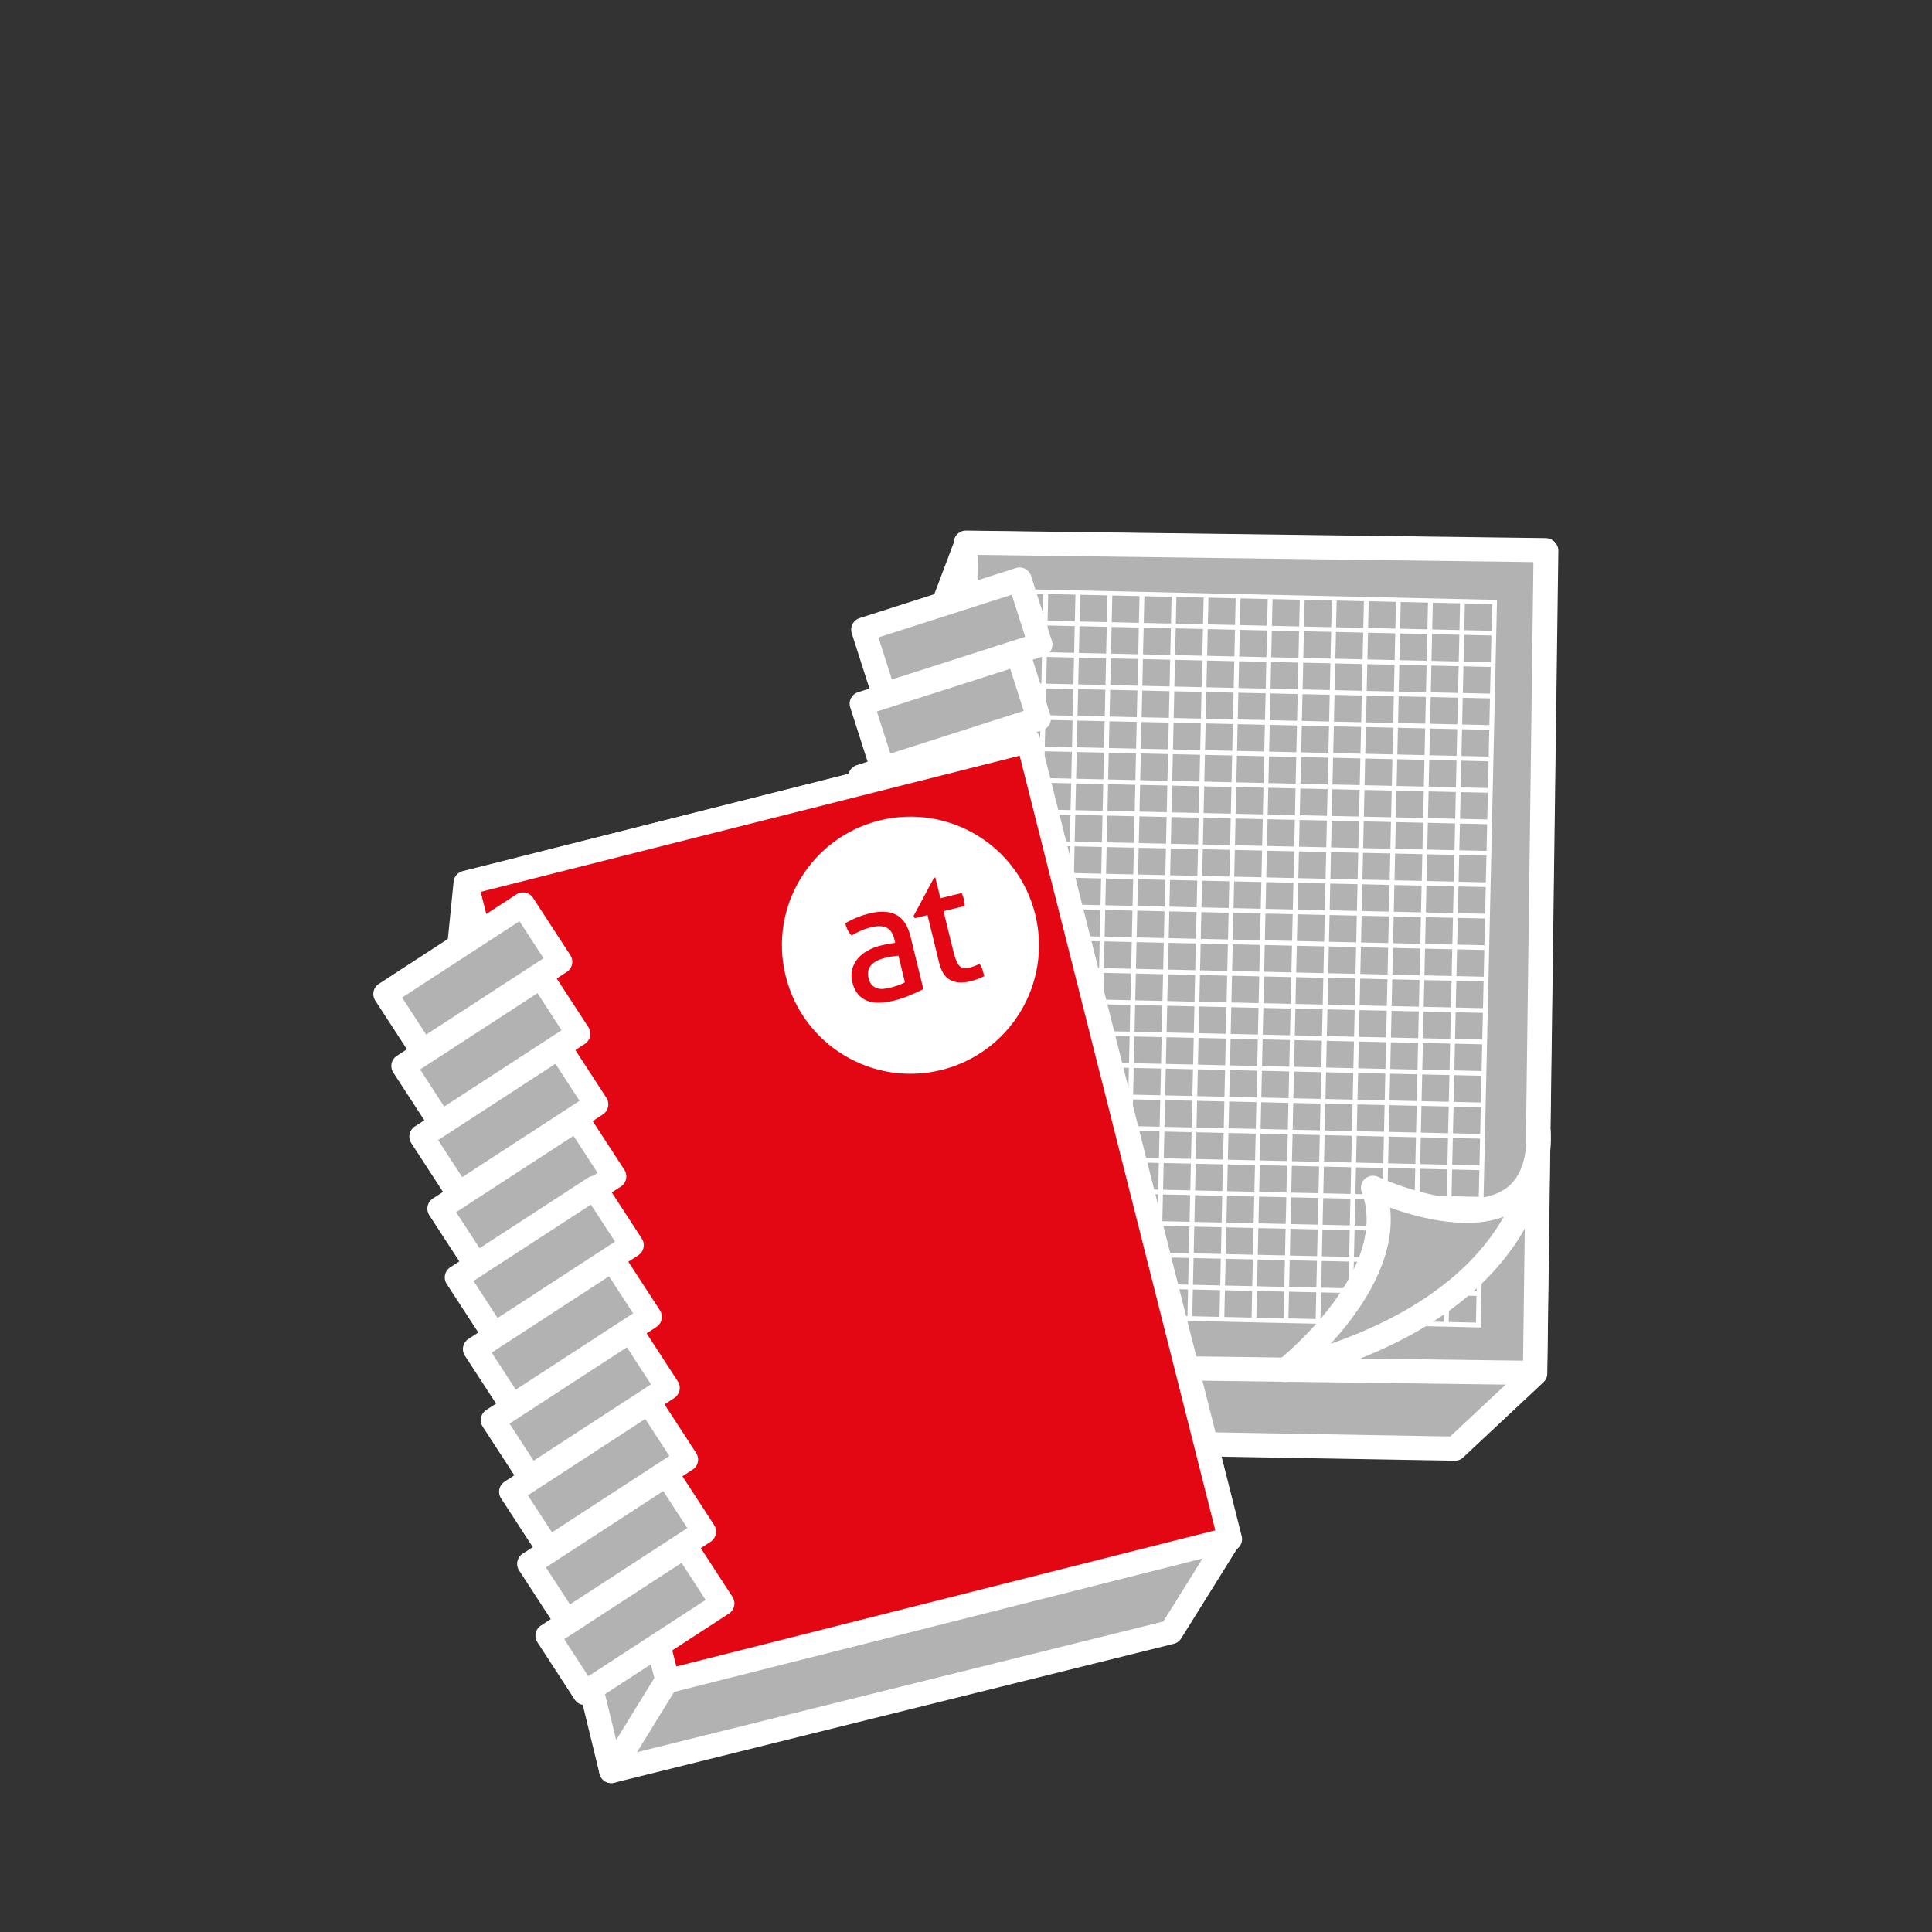 <?xml version="1.0" encoding="utf-8"?>
<!-- Generator: Adobe Illustrator 19.2.0, SVG Export Plug-In . SVG Version: 6.00 Build 0)  -->
<svg xmlns="http://www.w3.org/2000/svg" xmlns:xlink="http://www.w3.org/1999/xlink" version="1.1" id="Ebene_1" x="0px" y="0px" viewBox="0 0 120 120" enable-background="new 0 0 120 120" xml:space="preserve">
<rect x="0" y="0" width="120" height="120" fill="#333333" stroke="none"/>
<polygon fill="#B2B2B2" stroke="#FFFFFF" stroke-width="1.5" stroke-linecap="round" stroke-linejoin="round" stroke-miterlimit="10" points="  60.032,33.726 96.042,34.21 95.354,85.307 90.368,89.977 54.56,89.357 55.521,45.688 "/>
<rect x="52.141" y="41.514" transform="matrix(0.013 -1 1 0.013 17.135 136.407)" fill="#B2B2B2" stroke="#FFFFFF" stroke-width="1.5" stroke-linecap="round" stroke-linejoin="round" stroke-miterlimit="10" width="51.1" height="36.013"/>
<path fill="#FFFFFF" d="M92.982,37.259l-30.161-0.68l-1.011,44.9l-0.048-0.002l-0.007,0.293l30.258,0.682l0.006-0.293h-0.047  L92.982,37.259z M63.802,81.523l-1.693-0.039l0.037-1.66l1.693,0.039L63.802,81.523z M63.845,79.57l-1.691-0.039l0.037-1.66  l1.692,0.039L63.845,79.57z M63.889,77.617l-1.692-0.039l0.037-1.66l1.693,0.039L63.889,77.617z M63.933,75.664l-1.691-0.039  l0.037-1.66l1.692,0.037L63.933,75.664z M63.978,73.711l-1.693-0.039l0.037-1.66l1.693,0.037L63.978,73.711z M64.021,71.756  l-1.691-0.037l0.037-1.66l1.691,0.037L64.021,71.756z M64.065,69.803l-1.692-0.037l0.037-1.66l1.692,0.037L64.065,69.803z   M64.109,67.85l-1.692-0.037l0.037-1.66l1.692,0.037L64.109,67.85z M64.153,65.896l-1.692-0.039l0.037-1.66l1.692,0.039  L64.153,65.896z M64.197,63.943l-1.692-0.037l0.037-1.662l1.693,0.039L64.197,63.943z M64.241,61.99l-1.692-0.039l0.037-1.66  l1.692,0.038L64.241,61.99z M64.285,60.037l-1.692-0.038l0.037-1.661l1.692,0.039L64.285,60.037z M64.329,58.083l-1.692-0.039  l0.038-1.66l1.691,0.039L64.329,58.083z M64.373,56.13l-1.692-0.038l0.037-1.661l1.693,0.039L64.373,56.13z M64.417,54.177  l-1.692-0.039l0.038-1.66l1.691,0.039L64.417,54.177z M64.461,52.224l-1.692-0.039l0.037-1.66l1.693,0.038L64.461,52.224z   M64.505,50.27l-1.692-0.038l0.038-1.66l1.691,0.038L64.505,50.27z M64.549,48.317l-1.692-0.038l0.037-1.66l1.693,0.038  L64.549,48.317z M64.593,46.363l-1.691-0.037l0.037-1.66l1.692,0.037L64.593,46.363z M64.638,44.411l-1.693-0.038l0.038-1.66  l1.692,0.037L64.638,44.411z M64.681,42.457l-1.692-0.037l0.038-1.66l1.692,0.037L64.681,42.457z M64.726,40.503l-1.693-0.038  l0.038-1.661l1.692,0.039L64.726,40.503z M64.769,38.55l-1.691-0.038l0.037-1.66l1.692,0.038L64.769,38.55z M65.792,81.568  l-1.691-0.039l0.037-1.66l1.691,0.039L65.792,81.568z M65.836,79.615l-1.692-0.039l0.037-1.66l1.692,0.039L65.836,79.615z   M65.88,77.662l-1.692-0.039l0.038-1.66l1.691,0.039L65.88,77.662z M65.923,75.709l-1.691-0.039l0.037-1.66l1.692,0.037  L65.923,75.709z M65.968,73.754l-1.691-0.037l0.037-1.66l1.691,0.039L65.968,73.754z M66.012,71.801l-1.692-0.037l0.037-1.66  l1.692,0.037L66.012,71.801z M66.056,69.848l-1.691-0.037l0.037-1.66l1.691,0.037L66.056,69.848z M66.101,67.895l-1.692-0.037  l0.037-1.662l1.692,0.039L66.101,67.895z M66.144,65.941l-1.691-0.037l0.037-1.66l1.691,0.037L66.144,65.941z M66.188,63.988  l-1.691-0.037l0.038-1.662l1.69,0.039L66.188,63.988z M66.231,62.035l-1.691-0.039l0.037-1.66l1.691,0.038L66.231,62.035z   M66.276,60.082l-1.692-0.038l0.037-1.66l1.692,0.038L66.276,60.082z M66.319,58.128l-1.691-0.039l0.037-1.66l1.691,0.039  L66.319,58.128z M66.364,56.175l-1.692-0.038l0.038-1.661l1.691,0.039L66.364,56.175z M66.407,54.221l-1.691-0.038l0.037-1.66  l1.692,0.038L66.407,54.221z M66.452,52.269l-1.693-0.039l0.039-1.66l1.691,0.038L66.452,52.269z M66.496,50.315l-1.692-0.038  l0.037-1.66l1.692,0.038L66.496,50.315z M66.54,48.362l-1.692-0.038l0.038-1.66l1.691,0.037L66.54,48.362z M66.584,46.409  l-1.692-0.038l0.038-1.66l1.691,0.038L66.584,46.409z M66.628,44.455l-1.691-0.037l0.037-1.661l1.691,0.038L66.628,44.455z   M66.672,42.501l-1.692-0.038l0.038-1.66l1.691,0.038L66.672,42.501z M66.716,40.548l-1.692-0.038l0.038-1.66l1.691,0.038  L66.716,40.548z M66.76,38.595l-1.692-0.038l0.038-1.66l1.692,0.038L66.76,38.595z M67.782,81.613l-1.691-0.039l0.037-1.66  l1.692,0.039L67.782,81.613z M67.827,79.66l-1.692-0.039l0.037-1.66L67.864,78L67.827,79.66z M67.871,77.707l-1.692-0.039  l0.037-1.66l1.692,0.039L67.871,77.707z M67.915,75.752l-1.693-0.037l0.037-1.66l1.693,0.037L67.915,75.752z M67.958,73.801  l-1.691-0.039l0.037-1.66l1.692,0.039L67.958,73.801z M68.003,71.846l-1.692-0.037l0.037-1.66l1.692,0.037L68.003,71.846z   M68.047,69.893l-1.692-0.037l0.037-1.66l1.692,0.037L68.047,69.893z M68.091,67.939l-1.692-0.037l0.038-1.66l1.691,0.037  L68.091,67.939z M68.135,65.986l-1.692-0.039l0.037-1.66l1.693,0.039L68.135,65.986z M68.179,64.033l-1.692-0.037l0.037-1.662  l1.692,0.039L68.179,64.033z M68.223,62.08l-1.692-0.039l0.037-1.66l1.692,0.038L68.223,62.08z M68.267,60.126l-1.692-0.038  l0.038-1.661l1.691,0.039L68.267,60.126z M68.312,58.173l-1.693-0.039l0.037-1.66l1.693,0.039L68.312,58.173z M68.354,56.22  l-1.691-0.039l0.037-1.66l1.691,0.039L68.354,56.22z M68.399,54.267l-1.693-0.039l0.038-1.66l1.692,0.038L68.399,54.267z   M68.442,52.314l-1.692-0.039l0.038-1.66l1.691,0.038L68.442,52.314z M68.487,50.36l-1.693-0.038l0.038-1.66l1.692,0.037  L68.487,50.36z M68.53,48.407l-1.691-0.038l0.037-1.66l1.692,0.038L68.53,48.407z M68.575,46.453l-1.693-0.037l0.038-1.66  l1.692,0.037L68.575,46.453z M68.618,44.5l-1.691-0.037l0.037-1.661l1.692,0.038L68.618,44.5z M68.663,42.546l-1.693-0.038  l0.038-1.659l1.692,0.037L68.663,42.546z M68.706,40.593l-1.691-0.038l0.037-1.661l1.692,0.039L68.706,40.593z M68.751,38.64  l-1.692-0.038l0.037-1.66l1.692,0.038L68.751,38.64z M69.773,81.658l-1.692-0.039l0.037-1.66l1.692,0.039L69.773,81.658z   M69.817,79.705l-1.691-0.039l0.037-1.66l1.691,0.037L69.817,79.705z M69.861,77.752l-1.691-0.039l0.037-1.66l1.692,0.039  L69.861,77.752z M69.905,75.799l-1.691-0.039l0.037-1.66l1.691,0.037L69.905,75.799z M69.949,73.844l-1.692-0.037l0.037-1.66  l1.692,0.037L69.949,73.844z M69.993,71.891l-1.691-0.037l0.037-1.66l1.691,0.037L69.993,71.891z M70.038,69.938L68.346,69.9  l0.037-1.66l1.692,0.037L70.038,69.938z M70.081,67.984l-1.691-0.037l0.037-1.662l1.691,0.039L70.081,67.984z M70.126,66.031  l-1.692-0.039l0.038-1.66l1.691,0.039L70.126,66.031z M70.169,64.078l-1.691-0.037l0.037-1.662l1.691,0.039L70.169,64.078z   M70.214,62.125l-1.692-0.039l0.037-1.66l1.692,0.038L70.214,62.125z M70.258,60.171l-1.692-0.038l0.037-1.661l1.692,0.039  L70.258,60.171z M70.302,58.217l-1.692-0.038l0.038-1.66l1.691,0.039L70.302,58.217z M70.346,56.265l-1.692-0.038l0.037-1.661  l1.692,0.039L70.346,56.265z M70.39,54.311l-1.691-0.038l0.037-1.66l1.691,0.038L70.39,54.311z M70.434,52.358l-1.692-0.038  l0.037-1.66l1.693,0.038L70.434,52.358z M70.478,50.405l-1.692-0.038l0.038-1.66l1.691,0.038L70.478,50.405z M70.521,48.452  l-1.692-0.038l0.038-1.66l1.692,0.037L70.521,48.452z M70.565,46.498l-1.691-0.037l0.037-1.66l1.691,0.037L70.565,46.498z   M70.609,44.545l-1.692-0.038l0.038-1.66l1.692,0.037L70.609,44.545z M70.653,42.591l-1.691-0.038l0.037-1.66l1.692,0.038  L70.653,42.591z M70.697,40.638L69.005,40.6l0.038-1.661l1.692,0.039L70.697,40.638z M70.741,38.685l-1.691-0.039l0.037-1.659  l1.691,0.038L70.741,38.685z M71.765,81.703l-1.692-0.039l0.037-1.66l1.692,0.039L71.765,81.703z M71.809,79.75l-1.692-0.039  l0.037-1.66l1.692,0.039L71.809,79.75z M71.853,77.797l-1.692-0.039l0.037-1.66l1.692,0.039L71.853,77.797z M71.896,75.842  l-1.691-0.037l0.037-1.66l1.692,0.037L71.896,75.842z M71.94,73.889l-1.692-0.037l0.037-1.66l1.692,0.037L71.94,73.889z   M71.984,71.936l-1.692-0.037l0.037-1.66l1.692,0.037L71.984,71.936z M72.028,69.982l-1.692-0.037l0.038-1.66l1.691,0.037  L72.028,69.982z M72.073,68.029l-1.693-0.037l0.037-1.662l1.693,0.039L72.073,68.029z M72.116,66.076l-1.692-0.039l0.038-1.66  l1.691,0.039L72.116,66.076z M72.16,64.123l-1.692-0.039l0.037-1.66l1.692,0.039L72.16,64.123z M72.204,62.17l-1.692-0.039  l0.038-1.661l1.691,0.039L72.204,62.17z M72.249,60.216l-1.693-0.039l0.037-1.66l1.693,0.039L72.249,60.216z M72.292,58.263  l-1.691-0.039l0.037-1.66l1.691,0.039L72.292,58.263z M72.337,56.31l-1.693-0.039l0.038-1.66l1.692,0.038L72.337,56.31z   M72.38,54.356l-1.691-0.038l0.037-1.66l1.692,0.038L72.38,54.356z M72.425,52.404l-1.693-0.039l0.039-1.66l1.691,0.038  L72.425,52.404z M72.469,50.449l-1.692-0.037l0.037-1.66l1.692,0.037L72.469,50.449z M72.513,48.497l-1.693-0.038l0.038-1.66  l1.692,0.037L72.513,48.497z M72.557,46.542l-1.692-0.037l0.037-1.66l1.692,0.037L72.557,46.542z M72.601,44.589l-1.692-0.038  l0.038-1.66l1.691,0.038L72.601,44.589z M72.645,42.636l-1.692-0.038l0.037-1.66l1.692,0.038L72.645,42.636z M72.688,40.683  l-1.693-0.039l0.039-1.66l1.691,0.039L72.688,40.683z M72.732,38.73l-1.692-0.038l0.037-1.66l1.693,0.038L72.732,38.73z   M73.755,81.748l-1.691-0.039l0.037-1.66l1.691,0.039L73.755,81.748z M73.799,79.795l-1.691-0.039l0.037-1.66l1.692,0.037  L73.799,79.795z M73.843,77.842l-1.691-0.039l0.037-1.66l1.691,0.037L73.843,77.842z M73.887,75.887l-1.692-0.037l0.037-1.66  l1.693,0.037L73.887,75.887z M73.931,73.934l-1.691-0.037l0.037-1.66l1.691,0.037L73.931,73.934z M73.976,71.98l-1.692-0.037  l0.037-1.66l1.692,0.037L73.976,71.98z M74.019,70.027l-1.691-0.039l0.037-1.658l1.691,0.037L74.019,70.027z M74.063,68.074  l-1.692-0.037l0.038-1.662l1.691,0.039L74.063,68.074z M74.107,66.121l-1.692-0.039l0.037-1.66l1.692,0.039L74.107,66.121z   M74.151,64.168l-1.692-0.039l0.037-1.66l1.692,0.039L74.151,64.168z M74.194,62.215l-1.691-0.039l0.037-1.66l1.691,0.038  L74.194,62.215z M74.239,60.261l-1.692-0.038l0.038-1.661l1.691,0.039L74.239,60.261z M74.283,58.307l-1.692-0.038l0.037-1.66  l1.692,0.038L74.283,58.307z M74.327,56.355l-1.691-0.039l0.037-1.66l1.691,0.039L74.327,56.355z M74.371,54.401l-1.692-0.038  l0.038-1.66l1.692,0.038L74.371,54.401z M74.415,52.448l-1.692-0.038l0.038-1.66l1.691,0.038L74.415,52.448z M74.459,50.494  l-1.692-0.037l0.038-1.66l1.691,0.037L74.459,50.494z M74.503,48.542l-1.691-0.038l0.037-1.66l1.691,0.037L74.503,48.542z   M74.547,46.587l-1.692-0.037l0.038-1.66l1.692,0.037L74.547,46.587z M74.591,44.634L72.9,44.597l0.037-1.661l1.691,0.038  L74.591,44.634z M74.635,42.681l-1.692-0.038l0.038-1.66l1.692,0.038L74.635,42.681z M74.679,40.728l-1.691-0.038l0.037-1.661  l1.691,0.039L74.679,40.728z M74.723,38.775l-1.691-0.039l0.037-1.66l1.692,0.039L74.723,38.775z M75.746,81.793l-1.692-0.039  l0.037-1.66l1.692,0.039L75.746,81.793z M75.79,79.84l-1.692-0.039l0.037-1.66l1.692,0.037L75.79,79.84z M75.835,77.885  l-1.693-0.037l0.037-1.66l1.693,0.039L75.835,77.885z M75.878,75.932l-1.692-0.037l0.038-1.66l1.691,0.037L75.878,75.932z   M75.922,73.979l-1.692-0.037l0.037-1.66l1.692,0.037L75.922,73.979z M75.966,72.025l-1.691-0.037l0.037-1.662l1.691,0.039  L75.966,72.025z M76.011,70.072l-1.693-0.037l0.037-1.66l1.693,0.037L76.011,70.072z M76.054,68.119l-1.691-0.037L74.4,66.42  l1.691,0.039L76.054,68.119z M76.099,66.166l-1.693-0.039l0.038-1.66l1.692,0.039L76.099,66.166z M76.142,64.213l-1.691-0.039  l0.037-1.66l1.691,0.039L76.142,64.213z M76.187,62.26l-1.693-0.039l0.037-1.661l1.693,0.039L76.187,62.26z M76.23,60.306  l-1.692-0.039l0.037-1.66l1.692,0.039L76.23,60.306z M76.274,58.352l-1.693-0.038l0.038-1.66l1.692,0.039L76.274,58.352z   M76.317,56.4l-1.691-0.039l0.037-1.66l1.692,0.038L76.317,56.4z M76.362,54.446l-1.693-0.038l0.039-1.66l1.691,0.038L76.362,54.446  z M76.406,52.493l-1.692-0.038l0.037-1.66l1.692,0.037L76.406,52.493z M76.45,50.539l-1.693-0.037l0.038-1.66l1.692,0.037  L76.45,50.539z M76.494,48.586l-1.692-0.038l0.037-1.66l1.693,0.037L76.494,48.586z M76.538,46.632l-1.692-0.038l0.038-1.66  l1.691,0.038L76.538,46.632z M76.582,44.679l-1.692-0.037l0.037-1.661l1.693,0.038L76.582,44.679z M76.626,42.726l-1.692-0.038  l0.038-1.66l1.692,0.038L76.626,42.726z M76.67,40.773l-1.692-0.039l0.037-1.66l1.693,0.038L76.67,40.773z M76.714,38.82  l-1.692-0.039l0.038-1.66l1.691,0.039L76.714,38.82z M77.737,81.838l-1.692-0.039l0.037-1.66l1.692,0.039L77.737,81.838z   M77.78,79.883l-1.691-0.037l0.037-1.66l1.691,0.037L77.78,79.883z M77.824,77.932l-1.691-0.039l0.037-1.66l1.692,0.037  L77.824,77.932z M77.868,75.977l-1.691-0.037l0.037-1.66l1.691,0.037L77.868,75.977z M77.913,74.023l-1.692-0.037l0.037-1.66  l1.692,0.037L77.913,74.023z M77.956,72.07l-1.691-0.037l0.037-1.66l1.691,0.037L77.956,72.07z M78.001,70.117l-1.692-0.037  l0.038-1.662l1.691,0.039L78.001,70.117z M78.045,68.164l-1.692-0.039l0.037-1.66l1.692,0.039L78.045,68.164z M78.089,66.211  l-1.692-0.039l0.038-1.66l1.691,0.039L78.089,66.211z M78.133,64.258l-1.692-0.039l0.037-1.66l1.693,0.039L78.133,64.258z   M78.177,62.305l-1.692-0.039l0.038-1.661l1.691,0.039L78.177,62.305z M78.221,60.351l-1.692-0.039l0.037-1.66l1.692,0.039  L78.221,60.351z M78.265,58.397l-1.691-0.038l0.037-1.66l1.691,0.038L78.265,58.397z M78.309,56.445l-1.692-0.039l0.038-1.66  l1.692,0.038L78.309,56.445z M78.353,54.49l-1.692-0.037l0.038-1.66l1.691,0.037L78.353,54.49z M78.396,52.538L76.704,52.5  l0.038-1.66l1.692,0.038L78.396,52.538z M78.44,50.583l-1.691-0.037l0.037-1.66l1.691,0.037L78.44,50.583z M78.484,48.63  l-1.692-0.037l0.038-1.661l1.692,0.038L78.484,48.63z M78.528,46.677l-1.691-0.037l0.037-1.66l1.692,0.037L78.528,46.677z   M78.573,44.724l-1.692-0.038l0.037-1.66l1.692,0.038L78.573,44.724z M78.616,42.771l-1.691-0.038l0.037-1.661l1.692,0.039  L78.616,42.771z M78.661,40.818l-1.692-0.039l0.037-1.66l1.692,0.039L78.661,40.818z M78.704,38.865l-1.691-0.039l0.037-1.66  l1.692,0.039L78.704,38.865z M79.728,81.883l-1.691-0.039l0.037-1.66l1.691,0.039L79.728,81.883z M79.772,79.93l-1.693-0.039  l0.037-1.66l1.693,0.037L79.772,79.93z M79.815,77.975l-1.692-0.037l0.038-1.66l1.691,0.037L79.815,77.975z M79.859,76.021  l-1.692-0.037l0.037-1.66l1.693,0.037L79.859,76.021z M79.903,74.068l-1.691-0.037l0.037-1.66l1.691,0.037L79.903,74.068z   M79.948,72.115l-1.693-0.037l0.037-1.662l1.693,0.039L79.948,72.115z M79.991,70.162L78.3,70.123l0.037-1.66l1.691,0.039  L79.991,70.162z M80.036,68.209l-1.693-0.037l0.038-1.662l1.692,0.039L80.036,68.209z M80.08,66.256l-1.692-0.039l0.037-1.66  l1.692,0.039L80.08,66.256z M80.124,64.303l-1.693-0.039l0.039-1.66l1.691,0.039L80.124,64.303z M80.168,62.35l-1.692-0.039  l0.037-1.661l1.692,0.039L80.168,62.35z M80.212,60.396l-1.693-0.039l0.038-1.66l1.692,0.039L80.212,60.396z M80.256,58.442  l-1.692-0.038l0.037-1.66l1.692,0.038L80.256,58.442z M80.3,56.489l-1.692-0.038l0.038-1.66l1.691,0.038L80.3,56.489z   M80.344,54.536l-1.692-0.038l0.037-1.66l1.693,0.038L80.344,54.536z M80.388,52.583l-1.693-0.038l0.039-1.66l1.691,0.037  L80.388,52.583z M80.432,50.628L78.74,50.59l0.037-1.66l1.693,0.038L80.432,50.628z M80.476,48.676l-1.692-0.038l0.038-1.66  l1.691,0.037L80.476,48.676z M80.52,46.722l-1.692-0.038l0.038-1.66l1.692,0.038L80.52,46.722z M80.563,44.769l-1.691-0.038  l0.037-1.66l1.692,0.038L80.563,44.769z M80.608,42.816l-1.693-0.039l0.038-1.659l1.692,0.038L80.608,42.816z M80.651,40.863  l-1.692-0.039l0.038-1.66l1.691,0.038L80.651,40.863z M80.696,38.91l-1.693-0.039l0.038-1.66l1.692,0.039L80.696,38.91z   M81.718,81.928l-1.691-0.039l0.037-1.66l1.692,0.039L81.718,81.928z M81.763,79.973l-1.692-0.037l0.037-1.66l1.692,0.037  L81.763,79.973z M81.807,78.02l-1.692-0.037l0.037-1.66l1.692,0.037L81.807,78.02z M81.851,76.066l-1.692-0.037l0.038-1.66  l1.691,0.037L81.851,76.066z M81.894,74.113l-1.691-0.037l0.037-1.662l1.692,0.039L81.894,74.113z M81.938,72.16l-1.692-0.037  l0.038-1.662l1.691,0.039L81.938,72.16z M81.982,70.207l-1.692-0.039l0.037-1.66l1.692,0.039L81.982,70.207z M82.026,68.254  l-1.692-0.039l0.038-1.66l1.691,0.039L82.026,68.254z M82.07,66.301l-1.692-0.039l0.038-1.66l1.692,0.039L82.07,66.301z   M82.114,64.348l-1.692-0.039l0.038-1.66l1.691,0.039L82.114,64.348z M82.158,62.395l-1.692-0.039l0.037-1.661l1.692,0.039  L82.158,62.395z M82.202,60.441l-1.691-0.039l0.037-1.66l1.691,0.038L82.202,60.441z M82.247,58.487l-1.693-0.038l0.038-1.66  l1.692,0.038L82.247,58.487z M82.29,56.535l-1.691-0.039l0.037-1.66l1.691,0.038L82.29,56.535z M82.335,54.58l-1.693-0.037  l0.038-1.66l1.692,0.037L82.335,54.58z M82.378,52.627l-1.691-0.038l0.037-1.66l1.691,0.037L82.378,52.627z M82.423,50.673  l-1.693-0.037l0.038-1.66l1.692,0.037L82.423,50.673z M82.466,48.72l-1.691-0.037l0.037-1.661l1.692,0.038L82.466,48.72z   M82.511,46.767l-1.692-0.038l0.037-1.66l1.692,0.038L82.511,46.767z M82.554,44.814l-1.691-0.037l0.037-1.661l1.692,0.038  L82.554,44.814z M82.599,42.861l-1.691-0.038l0.037-1.661l1.691,0.039L82.599,42.861z M82.642,40.908l-1.691-0.039l0.037-1.66  l1.692,0.038L82.642,40.908z M82.687,38.954l-1.692-0.038l0.037-1.66l1.692,0.039L82.687,38.954z M83.71,81.971l-1.693-0.037  l0.037-1.66l1.693,0.037L83.71,81.971z M83.753,80.018l-1.691-0.037l0.037-1.66l1.691,0.037L83.753,80.018z M83.797,78.064  l-1.692-0.037l0.037-1.66l1.693,0.037L83.797,78.064z M83.841,76.111l-1.691-0.037l0.037-1.66l1.691,0.037L83.841,76.111z   M83.886,74.158l-1.693-0.039l0.037-1.658l1.693,0.037L83.886,74.158z M83.929,72.205l-1.691-0.037l0.037-1.662l1.691,0.039  L83.929,72.205z M83.974,70.252l-1.692-0.037l0.037-1.662l1.692,0.039L83.974,70.252z M84.018,68.299l-1.692-0.039l0.037-1.66  l1.692,0.039L84.018,68.299z M84.062,66.346l-1.692-0.039l0.037-1.66l1.692,0.039L84.062,66.346z M84.105,64.393l-1.692-0.039  l0.037-1.66l1.693,0.039L84.105,64.393z M84.149,62.438L82.457,62.4l0.037-1.661l1.692,0.038L84.149,62.438z M84.193,60.486  l-1.692-0.039l0.037-1.66l1.692,0.039L84.193,60.486z M84.237,58.532l-1.692-0.038l0.038-1.66l1.691,0.038L84.237,58.532z   M84.281,56.579l-1.692-0.038l0.037-1.66l1.693,0.038L84.281,56.579z M84.325,54.625l-1.692-0.037l0.038-1.66l1.691,0.037  L84.325,54.625z M84.369,52.672l-1.692-0.038l0.037-1.66l1.693,0.037L84.369,52.672z M84.413,50.718l-1.692-0.038l0.038-1.66  l1.691,0.038L84.413,50.718z M84.457,48.765l-1.692-0.037l0.037-1.661l1.693,0.038L84.457,48.765z M84.501,46.812l-1.691-0.038  l0.037-1.66l1.692,0.038L84.501,46.812z M84.546,44.859l-1.693-0.038l0.038-1.661l1.692,0.039L84.546,44.859z M84.589,42.906  l-1.692-0.039l0.038-1.66l1.692,0.039L84.589,42.906z M84.634,40.952l-1.693-0.038l0.038-1.66l1.692,0.038L84.634,40.952z   M84.677,39l-1.691-0.039l0.037-1.66l1.692,0.039L84.677,39z M85.7,82.016l-1.692-0.037l0.038-1.66l1.691,0.039L85.7,82.016z   M85.744,80.062l-1.692-0.037l0.037-1.66l1.692,0.037L85.744,80.062z M85.788,78.109l-1.692-0.037l0.038-1.66l1.691,0.037  L85.788,78.109z M85.831,76.156l-1.691-0.037l0.037-1.66l1.692,0.037L85.831,76.156z M85.876,74.203l-1.692-0.039l0.038-1.658  l1.691,0.037L85.876,74.203z M85.92,72.25l-1.692-0.037l0.037-1.662l1.692,0.039L85.92,72.25z M85.964,70.297l-1.691-0.039  l0.037-1.66l1.691,0.039L85.964,70.297z M86.009,68.344l-1.693-0.039l0.038-1.66l1.692,0.039L86.009,68.344z M86.052,66.391  l-1.691-0.039l0.037-1.66l1.691,0.039L86.052,66.391z M86.096,64.438l-1.692-0.039l0.039-1.66l1.69,0.037L86.096,64.438z   M86.14,62.482l-1.691-0.037l0.037-1.661l1.691,0.039L86.14,62.482z M86.185,60.531l-1.693-0.039l0.038-1.66l1.692,0.038  L86.185,60.531z M86.228,58.577l-1.691-0.038l0.037-1.66l1.691,0.038L86.228,58.577z M86.272,56.624l-1.692-0.038l0.037-1.66  l1.692,0.038L86.272,56.624z M86.315,54.669l-1.691-0.037l0.037-1.66l1.692,0.037L86.315,54.669z M86.36,52.717l-1.692-0.038  l0.037-1.66l1.692,0.037L86.36,52.717z M86.404,50.763l-1.692-0.038l0.037-1.66l1.692,0.038L86.404,50.763z M86.448,48.81  l-1.692-0.037l0.037-1.661l1.692,0.038L86.448,48.81z M86.492,46.857L84.8,46.819l0.037-1.66l1.692,0.038L86.492,46.857z   M86.536,44.904l-1.691-0.038l0.037-1.661l1.691,0.039L86.536,44.904z M86.58,42.951l-1.692-0.039l0.037-1.66l1.692,0.039  L86.58,42.951z M86.624,40.998l-1.691-0.039l0.037-1.66l1.691,0.038L86.624,40.998z M86.668,39.043l-1.692-0.038l0.037-1.66  l1.693,0.038L86.668,39.043z M87.69,82.061l-1.691-0.037l0.037-1.66l1.691,0.037L87.69,82.061z M87.735,80.107l-1.692-0.037  l0.037-1.66l1.692,0.037L87.735,80.107z M87.779,78.154l-1.692-0.037l0.037-1.66l1.692,0.037L87.779,78.154z M87.823,76.201  l-1.693-0.037l0.037-1.66l1.693,0.037L87.823,76.201z M87.866,74.248l-1.691-0.037l0.037-1.66l1.692,0.037L87.866,74.248z   M87.911,72.295l-1.692-0.039l0.037-1.66l1.692,0.039L87.911,72.295z M87.955,70.342l-1.692-0.039l0.037-1.66l1.692,0.039  L87.955,70.342z M87.999,68.389l-1.692-0.039l0.038-1.66l1.691,0.039L87.999,68.389z M88.043,66.436l-1.692-0.039l0.037-1.66  l1.693,0.039L88.043,66.436z M88.087,64.482l-1.692-0.039l0.037-1.66l1.692,0.039L88.087,64.482z M88.131,62.527l-1.692-0.037  l0.037-1.661l1.692,0.038L88.131,62.527z M88.175,60.576l-1.692-0.039l0.038-1.66l1.691,0.038L88.175,60.576z M88.219,58.621  l-1.692-0.037l0.037-1.66l1.693,0.038L88.219,58.621z M88.263,56.668L86.57,56.63l0.038-1.66l1.691,0.037L88.263,56.668z   M88.307,54.714l-1.692-0.037l0.038-1.66l1.692,0.037L88.307,54.714z M88.351,52.761l-1.692-0.037l0.038-1.661l1.691,0.038  L88.351,52.761z M88.395,50.808l-1.692-0.038l0.038-1.66l1.692,0.038L88.395,50.808z M88.438,48.855l-1.691-0.037l0.037-1.661  l1.692,0.038L88.438,48.855z M88.483,46.902l-1.693-0.039l0.038-1.66l1.692,0.039L88.483,46.902z M88.526,44.949l-1.691-0.038  l0.037-1.66l1.692,0.038L88.526,44.949z M88.571,42.996l-1.693-0.039l0.038-1.66l1.692,0.039L88.571,42.996z M88.614,41.042  l-1.691-0.038l0.037-1.66l1.692,0.038L88.614,41.042z M88.659,39.088l-1.692-0.038l0.037-1.66l1.692,0.039L88.659,39.088z   M89.682,82.105l-1.692-0.037l0.037-1.66l1.692,0.037L89.682,82.105z M89.726,80.152l-1.691-0.037l0.037-1.66l1.691,0.037  L89.726,80.152z M89.77,78.199l-1.692-0.037l0.038-1.66l1.692,0.037L89.77,78.199z M89.813,76.246l-1.691-0.037l0.037-1.662  l1.691,0.039L89.813,76.246z M89.857,74.293l-1.692-0.039l0.037-1.66l1.692,0.039L89.857,74.293z M89.901,72.34l-1.691-0.037  l0.037-1.662l1.691,0.039L89.901,72.34z M89.946,70.387l-1.693-0.039l0.038-1.66l1.692,0.039L89.946,70.387z M89.989,68.434  l-1.691-0.039l0.037-1.66l1.691,0.039L89.989,68.434z M90.034,66.48l-1.693-0.039l0.039-1.66l1.691,0.039L90.034,66.48z   M90.077,64.527l-1.691-0.039l0.037-1.66l1.691,0.037L90.077,64.527z M90.122,62.572l-1.693-0.037l0.038-1.661l1.692,0.038  L90.122,62.572z M90.166,60.62l-1.692-0.038l0.037-1.66l1.692,0.038L90.166,60.62z M90.21,58.667l-1.692-0.038l0.038-1.66  l1.691,0.038L90.21,58.667z M90.254,56.713l-1.692-0.038l0.037-1.66l1.692,0.037L90.254,56.713z M90.298,54.759l-1.692-0.038  l0.038-1.66l1.691,0.038L90.298,54.759z M90.342,52.807l-1.692-0.038l0.037-1.66l1.693,0.037L90.342,52.807z M90.386,50.853  l-1.692-0.038l0.038-1.66l1.691,0.038L90.386,50.853z M90.43,48.9l-1.692-0.038l0.037-1.66l1.693,0.038L90.43,48.9z M90.474,46.947  l-1.691-0.038l0.037-1.66l1.691,0.038L90.474,46.947z M90.518,44.994l-1.692-0.039l0.037-1.66l1.693,0.039L90.518,44.994z   M90.562,43.041l-1.691-0.039l0.037-1.66L90.6,41.38L90.562,43.041z M90.605,41.086l-1.692-0.038l0.037-1.66l1.693,0.038  L90.605,41.086z M90.649,39.133l-1.691-0.038l0.037-1.66l1.691,0.038L90.649,39.133z M91.673,82.15l-1.692-0.037l0.037-1.66  l1.692,0.037L91.673,82.15z M91.717,80.197l-1.692-0.037l0.037-1.66l1.692,0.037L91.717,80.197z M91.761,78.244l-1.692-0.037  l0.037-1.66l1.692,0.037L91.761,78.244z M91.805,76.291l-1.692-0.037l0.037-1.66l1.693,0.037L91.805,76.291z M91.849,74.338  l-1.692-0.039l0.037-1.658l1.692,0.037L91.849,74.338z M91.893,72.385L90.2,72.346l0.037-1.66l1.692,0.039L91.893,72.385z   M91.937,70.432l-1.692-0.039l0.038-1.66l1.691,0.039L91.937,70.432z M91.98,68.479l-1.692-0.039l0.037-1.66l1.693,0.039  L91.98,68.479z M92.024,66.525l-1.692-0.039l0.038-1.66l1.691,0.039L92.024,66.525z M92.068,64.572l-1.692-0.039l0.037-1.66  l1.693,0.037L92.068,64.572z M92.112,62.617L90.42,62.58l0.038-1.661l1.691,0.038L92.112,62.617z M92.156,60.666l-1.692-0.039  l0.037-1.66l1.693,0.038L92.156,60.666z M92.2,58.71l-1.691-0.037l0.037-1.66l1.692,0.037L92.2,58.71z M92.245,56.758l-1.693-0.038  l0.038-1.66l1.692,0.037L92.245,56.758z M92.288,54.804l-1.691-0.037l0.037-1.66l1.692,0.037L92.288,54.804z M92.332,52.851  l-1.692-0.037l0.038-1.661l1.692,0.038L92.332,52.851z M92.376,50.898l-1.691-0.038l0.037-1.66l1.692,0.038L92.376,50.898z   M92.421,48.945l-1.693-0.037l0.038-1.661l1.692,0.038L92.421,48.945z M92.464,46.992l-1.691-0.039l0.037-1.66l1.693,0.039  L92.464,46.992z M92.509,45.039L90.816,45l0.037-1.661l1.692,0.039L92.509,45.039z M92.552,43.084l-1.691-0.038l0.037-1.66  l1.692,0.039L92.552,43.084z M92.597,41.131l-1.693-0.038l0.038-1.66l1.692,0.038L92.597,41.131z M92.641,39.178l-1.692-0.038  l0.037-1.66l1.693,0.038L92.641,39.178z"/>
<line fill="none" stroke="#FFFFFF" stroke-width="1.5" stroke-linecap="round" stroke-linejoin="round" stroke-miterlimit="10" x1="55.255" y1="89.469" x2="60.021" y2="84.912"/>
<rect x="54.04" y="37.464" transform="matrix(0.952 -0.305 0.305 0.952 -9.255 19.923)" fill="#B2B2B2" stroke="#FFFFFF" stroke-width="1.5" stroke-linecap="round" stroke-linejoin="round" stroke-miterlimit="10" width="10.198" height="4.243"/>
<rect x="53.949" y="42.059" transform="matrix(0.952 -0.305 0.305 0.952 -10.665 20.122)" fill="#B2B2B2" stroke="#FFFFFF" stroke-width="1.5" stroke-linecap="round" stroke-linejoin="round" stroke-miterlimit="10" width="10.198" height="4.245"/>
<rect x="53.86" y="46.6" transform="matrix(0.952 -0.305 0.305 0.952 -12.051 20.305)" fill="#B2B2B2" stroke="#FFFFFF" stroke-width="1.5" stroke-linecap="round" stroke-linejoin="round" stroke-miterlimit="10" width="10.196" height="4.244"/>
<rect x="53.775" y="51.198" transform="matrix(0.952 -0.305 0.305 0.952 -13.461 20.505)" fill="#B2B2B2" stroke="#FFFFFF" stroke-width="1.5" stroke-linecap="round" stroke-linejoin="round" stroke-miterlimit="10" width="10.198" height="4.245"/>
<rect x="53.692" y="55.614" transform="matrix(0.952 -0.305 0.305 0.952 -14.804 20.674)" fill="#B2B2B2" stroke="#FFFFFF" stroke-width="1.5" stroke-linecap="round" stroke-linejoin="round" stroke-miterlimit="10" width="10.199" height="4.244"/>
<rect x="53.603" y="60.21" transform="matrix(0.952 -0.305 0.305 0.952 -16.219 20.882)" fill="#B2B2B2" stroke="#FFFFFF" stroke-width="1.5" stroke-linecap="round" stroke-linejoin="round" stroke-miterlimit="10" width="10.197" height="4.245"/>
<rect x="53.519" y="64.746" transform="matrix(0.952 -0.305 0.305 0.952 -17.607 21.073)" fill="#B2B2B2" stroke="#FFFFFF" stroke-width="1.5" stroke-linecap="round" stroke-linejoin="round" stroke-miterlimit="10" width="10.199" height="4.243"/>
<rect x="53.43" y="69.347" transform="matrix(0.952 -0.305 0.305 0.952 -19.015 21.265)" fill="#B2B2B2" stroke="#FFFFFF" stroke-width="1.5" stroke-linecap="round" stroke-linejoin="round" stroke-miterlimit="10" width="10.198" height="4.245"/>
<rect x="53.34" y="73.968" transform="matrix(0.952 -0.305 0.305 0.952 -20.429 21.458)" fill="#B2B2B2" stroke="#FFFFFF" stroke-width="1.5" stroke-linecap="round" stroke-linejoin="round" stroke-miterlimit="10" width="10.197" height="4.244"/>
<rect x="53.253" y="78.57" transform="matrix(0.952 -0.305 0.305 0.952 -21.837 21.651)" fill="#B2B2B2" stroke="#FFFFFF" stroke-width="1.5" stroke-linecap="round" stroke-linejoin="round" stroke-miterlimit="10" width="10.197" height="4.243"/>
<polygon fill="#B2B2B2" stroke="#FFFFFF" stroke-width="1.5" stroke-linecap="round" stroke-linejoin="round" stroke-miterlimit="10" points="  28.92,54.837 63.839,46.027 76.342,95.574 72.728,101.371 37.968,110 27.645,67.559 "/>
<rect x="34.621" y="49.658" transform="matrix(0.97 -0.245 0.245 0.97 -16.804 15.164)" fill="#e30613" stroke="#FFFFFF" stroke-width="1.5" stroke-linecap="round" stroke-linejoin="round" stroke-miterlimit="10" width="36.013" height="51.101"/>
<line fill="none" stroke="#FFFFFF" stroke-width="1.5" stroke-linecap="round" stroke-linejoin="round" stroke-miterlimit="10" x1="37.968" y1="110" x2="41.423" y2="104.385"/>
<rect x="24.292" y="58.624" transform="matrix(0.838 -0.545 0.545 0.838 -28.37 25.852)" fill="#B2B2B2" stroke="#FFFFFF" stroke-width="1.5" stroke-linecap="round" stroke-linejoin="round" stroke-miterlimit="10" width="10.199" height="4.245"/>
<rect x="25.418" y="63.085" transform="matrix(0.838 -0.545 0.545 0.838 -30.626 27.196)" fill="#B2B2B2" stroke="#FFFFFF" stroke-width="1.5" stroke-linecap="round" stroke-linejoin="round" stroke-miterlimit="10" width="10.199" height="4.247"/>
<rect x="26.529" y="67.486" transform="matrix(0.838 -0.545 0.545 0.838 -32.837 28.499)" fill="#B2B2B2" stroke="#FFFFFF" stroke-width="1.5" stroke-linecap="round" stroke-linejoin="round" stroke-miterlimit="10" width="10.199" height="4.245"/>
<rect x="27.658" y="71.948" transform="matrix(0.838 -0.545 0.545 0.838 -35.096 29.852)" fill="#B2B2B2" stroke="#FFFFFF" stroke-width="1.5" stroke-linecap="round" stroke-linejoin="round" stroke-miterlimit="10" width="10.199" height="4.245"/>
<rect x="28.742" y="76.22" transform="matrix(0.838 -0.545 0.545 0.838 -37.251 31.134)" fill="#B2B2B2" stroke="#FFFFFF" stroke-width="1.5" stroke-linecap="round" stroke-linejoin="round" stroke-miterlimit="10" width="10.2" height="4.245"/>
<rect x="29.867" y="80.679" transform="matrix(0.838 -0.545 0.545 0.838 -39.497 32.462)" fill="#B2B2B2" stroke="#FFFFFF" stroke-width="1.5" stroke-linecap="round" stroke-linejoin="round" stroke-miterlimit="10" width="10.197" height="4.245"/>
<rect x="30.982" y="85.084" transform="matrix(0.838 -0.545 0.545 0.838 -41.723 33.79)" fill="#B2B2B2" stroke="#FFFFFF" stroke-width="1.5" stroke-linecap="round" stroke-linejoin="round" stroke-miterlimit="10" width="10.199" height="4.245"/>
<rect x="32.114" y="89.546" transform="matrix(0.838 -0.545 0.545 0.838 -43.965 35.118)" fill="#B2B2B2" stroke="#FFFFFF" stroke-width="1.5" stroke-linecap="round" stroke-linejoin="round" stroke-miterlimit="10" width="10.199" height="4.245"/>
<rect x="33.239" y="94.019" transform="matrix(0.838 -0.545 0.545 0.838 -46.225 36.459)" fill="#B2B2B2" stroke="#FFFFFF" stroke-width="1.5" stroke-linecap="round" stroke-linejoin="round" stroke-miterlimit="10" width="10.197" height="4.244"/>
<rect x="34.375" y="98.485" transform="matrix(0.838 -0.545 0.545 0.838 -48.474 37.797)" fill="#B2B2B2" stroke="#FFFFFF" stroke-width="1.5" stroke-linecap="round" stroke-linejoin="round" stroke-miterlimit="10" width="10.199" height="4.245"/>
<path fill="#B2B2B2" stroke="#FFFFFF" stroke-width="1.5" stroke-linecap="round" stroke-linejoin="round" stroke-miterlimit="10" d="  M79.849,85.094c0,0,7.467-5.863,5.432-11.316c0,0,10.425,4.902,10.289-3.457C95.569,70.32,96.55,80.775,79.849,85.094z"/>
<g class="type default">
	<path fill="#FFFFFF" d="M54.657,50.954c-4.282,1.045-6.908,5.365-5.862,9.648c1.044,4.283,5.365,6.908,9.647,5.863   c4.283-1.045,6.908-5.365,5.863-9.648C63.26,52.533,58.94,49.907,54.657,50.954z M57.352,61.435   c-0.223,0.113-0.498,0.239-0.822,0.378c-0.324,0.141-0.664,0.255-1.016,0.339c-0.332,0.081-0.639,0.124-0.922,0.128   c-0.283,0.004-0.533-0.038-0.752-0.129c-0.22-0.089-0.406-0.228-0.559-0.413c-0.154-0.185-0.267-0.426-0.339-0.725   c-0.071-0.291-0.075-0.56-0.01-0.81c0.065-0.25,0.182-0.472,0.348-0.668c0.169-0.195,0.375-0.36,0.623-0.497   c0.247-0.136,0.515-0.239,0.807-0.31c0.218-0.052,0.395-0.091,0.538-0.116c0.141-0.023,0.261-0.04,0.358-0.049l-0.047-0.193   c-0.097-0.399-0.266-0.652-0.508-0.758c-0.241-0.106-0.554-0.113-0.941-0.019c-0.237,0.058-0.455,0.131-0.652,0.219   c-0.197,0.086-0.387,0.186-0.569,0.293c-0.184-0.191-0.314-0.444-0.39-0.755c0.212-0.129,0.452-0.25,0.719-0.358   c0.268-0.109,0.531-0.195,0.789-0.257c0.677-0.165,1.229-0.137,1.658,0.085c0.427,0.223,0.724,0.671,0.889,1.35L57.352,61.435z    M60.732,60.808c-0.145,0.054-0.302,0.101-0.472,0.144c-0.486,0.119-0.896,0.094-1.229-0.077c-0.333-0.171-0.567-0.529-0.701-1.079   l-0.721-2.957l-0.792,0.193l-0.076-0.133l1.272-2.378l0.081-0.02l0.315,1.291l1.321-0.323c0.055,0.108,0.1,0.234,0.136,0.377   c0.018,0.075,0.033,0.145,0.042,0.216c0.009,0.07,0.016,0.14,0.019,0.211l-1.322,0.323l0.581,2.377   c0.069,0.285,0.137,0.51,0.201,0.672c0.066,0.164,0.138,0.285,0.219,0.362c0.079,0.077,0.172,0.12,0.279,0.125   c0.105,0.007,0.231-0.007,0.382-0.045c0.115-0.028,0.221-0.062,0.317-0.104c0.098-0.042,0.186-0.082,0.262-0.123   c0.079,0.125,0.143,0.256,0.187,0.396c0.044,0.139,0.08,0.263,0.106,0.371C61.013,60.695,60.876,60.756,60.732,60.808z"/>
	<path fill="#FFFFFF" d="M55.004,59.487c-0.421,0.103-0.721,0.259-0.904,0.469c-0.181,0.209-0.233,0.472-0.155,0.791   c0.049,0.203,0.124,0.353,0.228,0.451c0.103,0.096,0.218,0.163,0.344,0.195c0.127,0.034,0.259,0.041,0.399,0.022   c0.139-0.019,0.269-0.045,0.391-0.073c0.156-0.039,0.314-0.087,0.476-0.145c0.162-0.057,0.303-0.118,0.423-0.185l-0.404-1.656   c-0.104,0.011-0.238,0.028-0.397,0.053C55.246,59.436,55.111,59.461,55.004,59.487z"/>
</g>



</svg>
